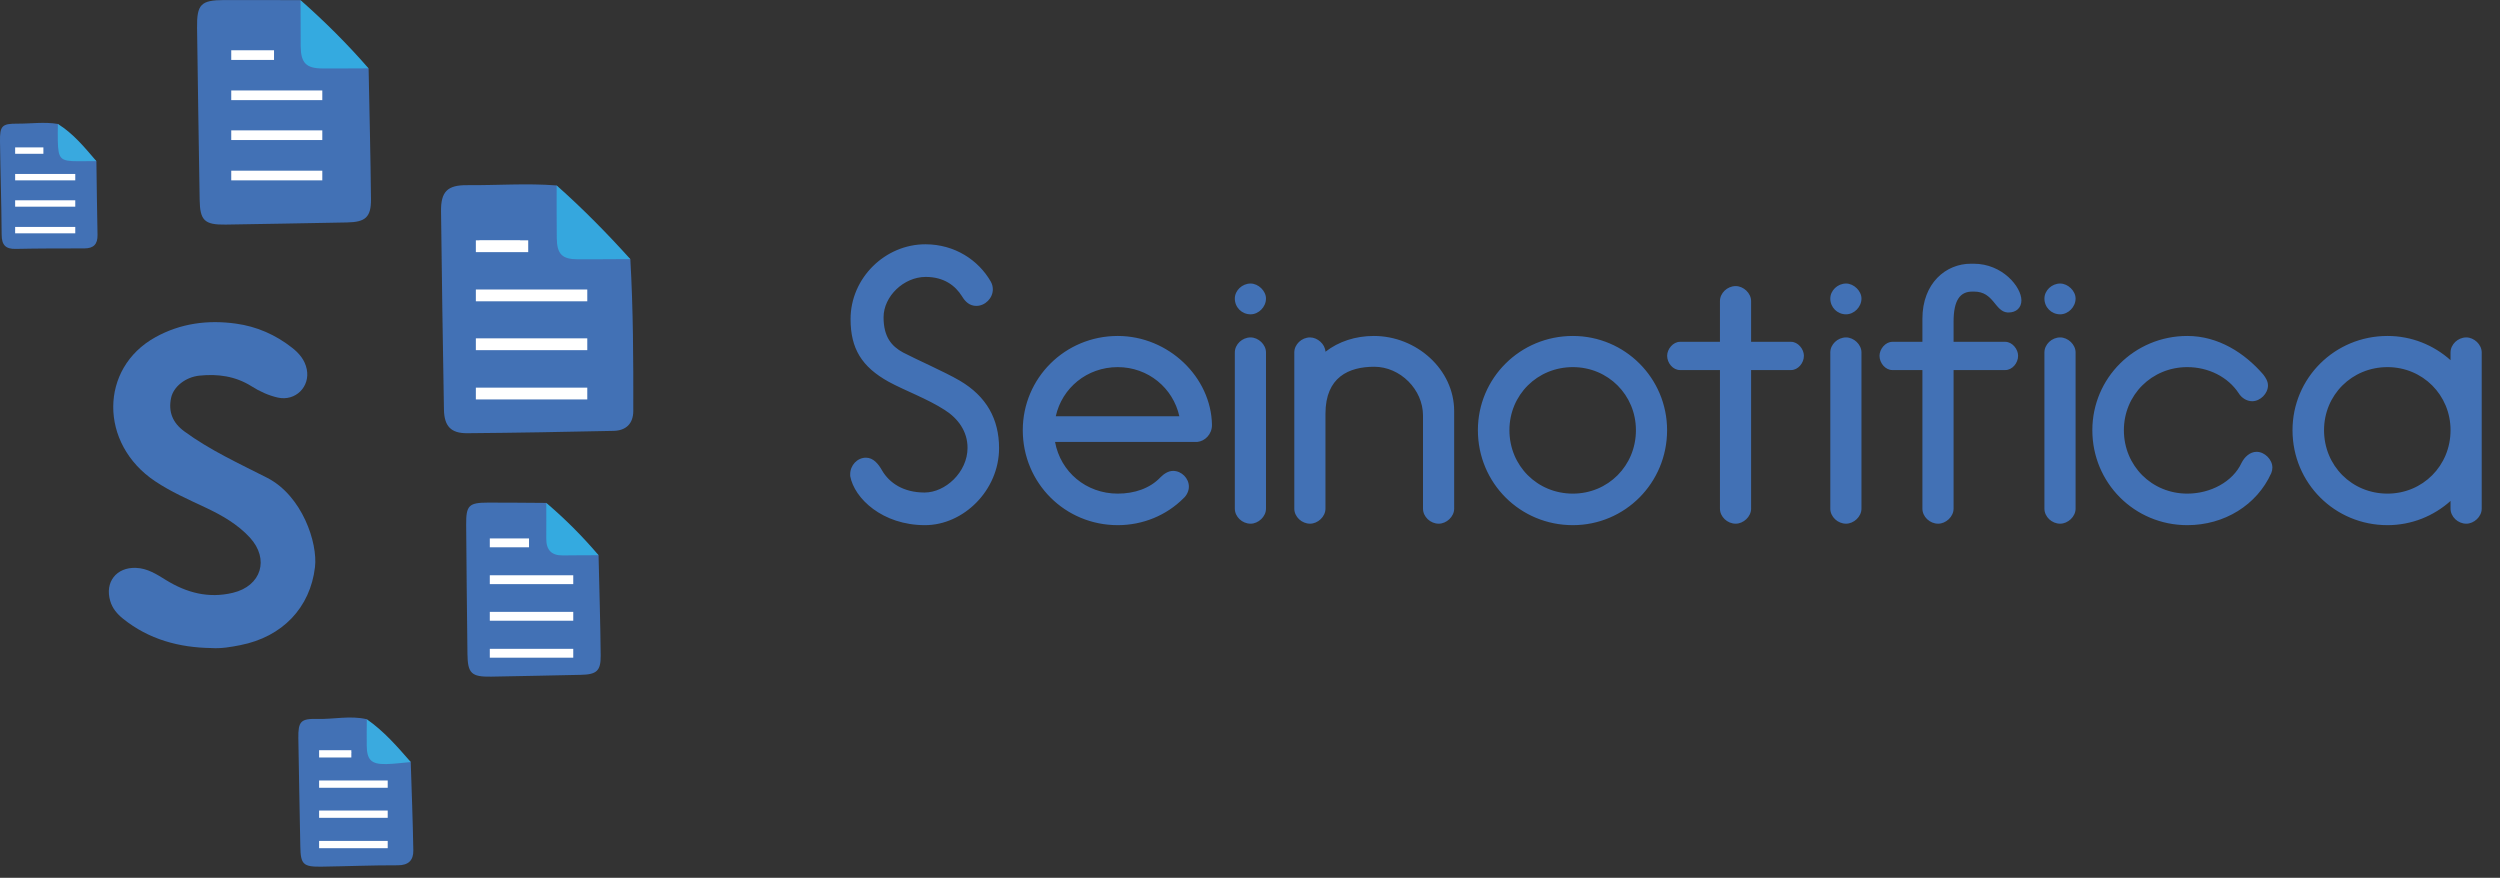 <svg width="225" height="79" viewBox="0 0 225 79" fill="none" xmlns="http://www.w3.org/2000/svg">
<rect x="0" y="0" width="225" height="79" fill="#333333" stroke="none"/>
<path d="M56.731 23.318C56.989 27.867 57.007 32.424 56.996 36.98C56.996 38.119 56.349 38.756 55.222 38.778C50.83 38.873 46.438 38.953 42.045 38.989C40.577 39 39.98 38.352 39.955 36.853C39.853 30.91 39.762 24.963 39.693 19.02C39.671 17.247 40.268 16.65 42.035 16.665C44.722 16.687 47.412 16.479 50.099 16.69C50.724 17.626 50.448 18.685 50.459 19.686C50.492 22.957 50.474 22.936 53.735 22.968C54.739 22.979 55.793 22.714 56.731 23.318Z" fill="#4271B5"/>
<path d="M19.034 58.325C16.111 58.282 13.409 57.554 11.082 55.691C10.544 55.261 10.115 54.759 9.919 54.082C9.421 52.389 10.471 51.047 12.227 51.108C13.275 51.145 14.104 51.687 14.944 52.208C16.802 53.354 18.772 53.874 20.95 53.354C23.521 52.742 24.273 50.319 22.481 48.372C21.357 47.156 19.947 46.363 18.47 45.667C16.932 44.943 15.369 44.255 13.951 43.306C8.922 39.939 8.944 33.137 13.987 30.349C16.249 29.097 18.696 28.773 21.234 29.126C23.113 29.385 24.804 30.127 26.299 31.306C26.935 31.809 27.436 32.395 27.607 33.224C27.931 34.811 26.589 36.132 25.011 35.783C24.15 35.59 23.364 35.222 22.626 34.757C21.183 33.85 19.601 33.636 17.947 33.807C16.703 33.938 15.616 34.789 15.398 35.812C15.133 37.06 15.54 38.054 16.58 38.818C18.892 40.514 21.495 41.704 24.026 42.992C27.2 44.608 28.607 48.859 28.349 51.043C27.916 54.697 25.419 57.317 21.63 58.063C20.776 58.231 19.918 58.384 19.034 58.325Z" fill="#4271B5"/>
<path d="M33.174 6.151C33.25 10.074 33.349 13.994 33.389 17.917C33.403 19.547 32.894 19.991 31.236 20.02C27.596 20.086 23.957 20.159 20.317 20.213C18.401 20.242 17.998 19.842 17.969 17.979C17.889 12.829 17.801 7.676 17.736 2.526C17.707 0.382 18.074 0.015 20.172 0.004C22.466 -0.007 24.761 0.011 27.051 0.015C27.502 0.648 27.386 1.379 27.4 2.085C27.411 2.719 27.386 3.356 27.411 3.989C27.469 5.368 27.84 5.747 29.2 5.805C30.029 5.841 30.861 5.816 31.691 5.816C32.21 5.816 32.719 5.845 33.17 6.154H33.174V6.151Z" fill="#4271B5"/>
<path d="M53.87 49.969C53.939 52.979 54.033 55.989 54.062 58.999C54.077 60.392 53.688 60.706 52.273 60.735C49.583 60.789 46.892 60.855 44.202 60.898C42.431 60.928 42.093 60.6 42.071 58.875C42.027 54.992 41.98 51.105 41.955 47.221C41.944 45.478 42.191 45.238 43.944 45.234C45.681 45.231 47.423 45.252 49.161 45.263C49.714 46.093 49.463 47.032 49.506 47.928C49.575 49.318 49.819 49.569 51.201 49.634C52.095 49.678 53.033 49.438 53.866 49.969H53.87Z" fill="#4271B5"/>
<path d="M36.966 68.585C37.05 71.234 37.155 73.884 37.199 76.533C37.213 77.403 36.788 77.88 35.799 77.876C33.505 77.869 31.214 77.967 28.92 78C27.28 78.022 27.058 77.785 27.029 76.195C26.971 72.949 26.898 69.699 26.851 66.452C26.829 64.942 27.062 64.665 28.535 64.705C30.029 64.745 31.523 64.378 33.014 64.731C33.461 65.317 33.305 66.008 33.327 66.663C33.381 68.141 33.788 68.508 35.279 68.439C35.843 68.414 36.439 68.105 36.966 68.581V68.585Z" fill="#4271B5"/>
<path d="M8.675 14.499C8.708 16.712 8.73 18.925 8.777 21.138C8.795 21.989 8.417 22.36 7.574 22.357C5.519 22.357 3.469 22.357 1.414 22.401C0.509 22.419 0.156 22.058 0.149 21.138C0.131 18.332 0.036 15.526 7.18131e-06 12.72C-0.018 11.326 0.182 11.122 1.553 11.129C2.771 11.136 3.992 10.951 5.207 11.155C5.527 11.555 5.487 12.036 5.523 12.505C5.632 13.943 5.803 14.114 7.214 14.161C7.723 14.179 8.239 14.154 8.672 14.499H8.675Z" fill="#4271B5"/>
<path d="M56.731 23.318C55.157 23.325 53.582 23.34 52.008 23.336C50.59 23.336 50.124 22.87 50.11 21.418C50.092 19.842 50.099 18.266 50.099 16.69C52.444 18.768 54.633 20.996 56.731 23.321V23.318Z" fill="#35A7DE"/>
<path d="M33.174 6.151C31.792 6.154 30.414 6.169 29.033 6.162C27.553 6.154 27.076 5.67 27.062 4.16C27.051 2.777 27.055 1.394 27.051 0.015C29.225 1.929 31.269 3.967 33.17 6.151H33.174Z" fill="#34AAE0"/>
<path d="M53.87 49.969C52.804 49.977 51.735 49.969 50.67 49.987C49.626 50.006 49.154 49.492 49.165 48.462C49.176 47.396 49.165 46.326 49.165 45.26C50.863 46.701 52.426 48.273 53.873 49.969H53.87Z" fill="#34AAE0"/>
<path d="M36.966 68.585C36.221 68.647 35.479 68.756 34.734 68.767C33.417 68.789 33.021 68.392 33.007 67.107C32.996 66.317 33.007 65.524 33.014 64.734C34.545 65.797 35.755 67.191 36.97 68.585H36.966Z" fill="#3AAADF"/>
<path d="M8.675 14.499C8.126 14.499 7.577 14.507 7.032 14.51C5.436 14.51 5.243 14.325 5.203 12.687C5.192 12.178 5.203 11.668 5.21 11.158C6.606 12.021 7.624 13.28 8.675 14.503V14.499Z" fill="#39A9DF"/>
<path d="M46.772 21.851H43.147V21.644H46.783C46.863 21.695 46.889 21.742 46.856 21.785C46.827 21.829 46.798 21.851 46.769 21.851H46.772Z" fill="#D7E0ED"/>
<path d="M31.68 67.722C30.578 67.904 29.774 67.868 28.971 67.722C29.774 67.577 30.578 67.54 31.68 67.722Z" fill="#B3C5E0"/>
<path d="M3.905 13.266H1.363V13.841H3.905V13.266Z" fill="white"/>
<path d="M6.774 15.657H1.363V16.232H6.774V15.657Z" fill="white"/>
<path d="M6.774 18.026H1.363V18.601H6.774V18.026Z" fill="white"/>
<path d="M6.774 20.424H1.363V20.999H6.774V20.424Z" fill="white"/>
<path d="M47.612 48.459H44.082V49.256H47.612V48.459Z" fill="white"/>
<path d="M51.593 51.774H44.082V52.571H51.593V51.774Z" fill="white"/>
<path d="M51.593 55.068H44.082V55.865H51.593V55.068Z" fill="white"/>
<path d="M51.593 58.395H44.082V59.192H51.593V58.395Z" fill="white"/>
<path d="M31.621 67.519H28.72V68.174H31.621V67.519Z" fill="white"/>
<path d="M34.894 70.244H28.72V70.9H34.894V70.244Z" fill="white"/>
<path d="M34.894 72.948H28.72V73.604H34.894V72.948Z" fill="white"/>
<path d="M34.894 75.682H28.72V76.337H34.894V75.682Z" fill="white"/>
<path d="M24.662 4.524H20.812V5.394H24.662V4.524Z" fill="white"/>
<path d="M29.007 8.141H20.812V9.011H29.007V8.141Z" fill="white"/>
<path d="M29.007 11.733H20.812V12.603H29.007V11.733Z" fill="white"/>
<path d="M29.007 15.362H20.812V16.232H29.007V15.362Z" fill="white"/>
<path d="M47.539 21.629H42.827V22.692H47.539V21.629Z" fill="white"/>
<path d="M52.855 26.055H42.827V27.117H52.855V26.055Z" fill="white"/>
<path d="M52.855 30.451H42.827V31.514H52.855V30.451Z" fill="white"/>
<path d="M52.855 34.888H42.827V35.95H52.855V34.888Z" fill="white"/>
<path d="M76.518 42.677C76.518 41.885 77.145 41.192 77.937 41.192C78.597 41.192 79.059 41.753 79.389 42.347C80.049 43.469 81.303 44.327 83.217 44.327C85.065 44.327 87.078 42.512 87.078 40.301C87.078 38.816 86.22 37.661 85.032 36.902C83.448 35.879 81.435 35.153 79.983 34.361C77.541 33.008 76.551 31.358 76.551 28.718C76.551 25.022 79.653 21.986 83.283 21.986C85.956 21.986 88.068 23.438 89.157 25.319C89.289 25.55 89.355 25.781 89.355 26.045C89.355 26.837 88.662 27.53 87.87 27.53C87.276 27.53 86.88 27.167 86.583 26.672C85.989 25.715 84.966 24.923 83.316 24.923C81.336 24.923 79.521 26.672 79.521 28.553C79.521 30.335 80.247 31.16 81.27 31.721C82.458 32.348 84.966 33.437 86.385 34.262C88.794 35.681 89.916 37.727 89.916 40.334C89.916 44.129 86.715 47.264 83.25 47.264C79.422 47.264 76.881 44.855 76.518 42.842V42.677ZM100.597 47.264C95.845 47.264 92.05 43.469 92.05 38.717C92.05 34.031 95.845 30.236 100.597 30.236C105.151 30.236 109.012 33.932 109.078 38.255C109.078 39.08 108.451 39.707 107.758 39.773H94.954C95.449 42.479 97.759 44.426 100.597 44.426C102.082 44.426 103.501 43.964 104.458 42.941C104.755 42.644 105.151 42.38 105.58 42.38C106.339 42.38 106.999 43.04 106.999 43.799C106.999 44.195 106.801 44.591 106.504 44.855C104.986 46.373 102.874 47.264 100.597 47.264ZM100.597 33.041C97.825 33.041 95.581 34.922 95.02 37.463H106.141C105.58 34.922 103.336 33.041 100.597 33.041ZM111.134 45.779V31.721C111.134 30.995 111.794 30.368 112.553 30.368C113.246 30.368 113.939 30.995 113.939 31.721V45.779C113.939 46.505 113.246 47.132 112.553 47.132C111.794 47.132 111.134 46.505 111.134 45.779ZM112.553 28.289C111.761 28.289 111.134 27.662 111.134 26.87C111.134 26.144 111.794 25.517 112.553 25.517C113.246 25.517 113.939 26.177 113.939 26.87C113.939 27.629 113.279 28.289 112.553 28.289ZM128.07 45.779V37.397C128.07 35.054 126.024 33.008 123.681 33.008C121.404 33.008 119.292 33.932 119.292 37.232V45.779C119.292 46.505 118.599 47.132 117.906 47.132C117.147 47.132 116.487 46.505 116.487 45.779V31.721C116.487 30.995 117.147 30.368 117.906 30.368C118.566 30.368 119.259 30.962 119.292 31.655C120.48 30.731 121.998 30.236 123.648 30.236C127.476 30.236 130.875 33.239 130.875 37.001V45.779C130.875 46.505 130.182 47.132 129.489 47.132C128.73 47.132 128.07 46.505 128.07 45.779ZM135.848 38.717C135.848 41.918 138.356 44.426 141.557 44.426C144.725 44.426 147.233 41.918 147.233 38.717C147.233 35.549 144.725 33.041 141.557 33.041C138.356 33.041 135.848 35.549 135.848 38.717ZM133.01 38.717C133.01 34.031 136.805 30.236 141.557 30.236C146.243 30.236 150.038 34.031 150.038 38.717C150.038 43.469 146.243 47.264 141.557 47.264C136.805 47.264 133.01 43.469 133.01 38.717ZM154.795 30.764V27.101C154.795 26.375 155.455 25.748 156.214 25.748C156.907 25.748 157.6 26.375 157.6 27.101V30.764H161.197C161.824 30.764 162.352 31.424 162.352 32.018C162.352 32.678 161.824 33.305 161.197 33.305H157.6V45.779C157.6 46.505 156.907 47.132 156.214 47.132C155.455 47.132 154.795 46.505 154.795 45.779V33.305H151.198C150.571 33.305 150.043 32.678 150.043 32.018C150.043 31.424 150.571 30.764 151.198 30.764H154.795ZM164.727 45.779V31.721C164.727 30.995 165.387 30.368 166.146 30.368C166.839 30.368 167.532 30.995 167.532 31.721V45.779C167.532 46.505 166.839 47.132 166.146 47.132C165.387 47.132 164.727 46.505 164.727 45.779ZM166.146 28.289C165.354 28.289 164.727 27.662 164.727 26.87C164.727 26.144 165.387 25.517 166.146 25.517C166.839 25.517 167.532 26.177 167.532 26.87C167.532 27.629 166.872 28.289 166.146 28.289ZM173.017 30.764V28.685C173.017 25.484 175.129 23.735 177.373 23.735H177.637C180.211 23.735 181.927 25.814 181.927 27.035C181.927 27.695 181.465 28.124 180.772 28.124H180.673C179.518 28.025 179.452 26.243 177.67 26.243H177.505C176.416 26.243 175.822 27.002 175.822 28.949V30.764H180.475C181.102 30.764 181.63 31.424 181.63 32.018C181.63 32.678 181.102 33.305 180.475 33.305H175.822V45.779C175.822 46.505 175.129 47.132 174.436 47.132C173.677 47.132 173.017 46.505 173.017 45.779V33.305H170.311C169.684 33.305 169.156 32.678 169.156 32.018C169.156 31.424 169.684 30.764 170.311 30.764H173.017ZM183.998 45.779V31.721C183.998 30.995 184.658 30.368 185.417 30.368C186.11 30.368 186.803 30.995 186.803 31.721V45.779C186.803 46.505 186.11 47.132 185.417 47.132C184.658 47.132 183.998 46.505 183.998 45.779ZM185.417 28.289C184.625 28.289 183.998 27.662 183.998 26.87C183.998 26.144 184.658 25.517 185.417 25.517C186.11 25.517 186.803 26.177 186.803 26.87C186.803 27.629 186.143 28.289 185.417 28.289ZM196.858 44.426C198.937 44.426 200.95 43.37 201.742 41.654C202.006 41.126 202.501 40.664 203.095 40.664C203.821 40.664 204.514 41.357 204.514 42.083C204.514 42.248 204.481 42.413 204.415 42.578C203.128 45.449 200.191 47.264 196.858 47.264C192.106 47.264 188.311 43.469 188.311 38.717C188.311 34.031 192.106 30.236 196.858 30.236C199.63 30.236 202.006 31.754 203.689 33.701C203.92 33.998 204.118 34.328 204.118 34.691C204.118 35.417 203.425 36.11 202.699 36.11C202.204 36.11 201.742 35.813 201.478 35.384C200.521 33.932 198.772 33.041 196.858 33.041C193.657 33.041 191.149 35.549 191.149 38.717C191.149 41.918 193.657 44.426 196.858 44.426ZM220.549 32.414V31.721C220.549 30.995 221.209 30.368 221.968 30.368C222.661 30.368 223.354 30.995 223.354 31.721V45.779C223.354 46.505 222.661 47.132 221.968 47.132C221.209 47.132 220.549 46.505 220.549 45.779V45.086C219.031 46.439 217.051 47.264 214.873 47.264C210.121 47.264 206.326 43.469 206.326 38.717C206.326 34.031 210.121 30.236 214.873 30.236C217.051 30.236 219.031 31.061 220.549 32.414ZM209.164 38.717C209.164 41.918 211.672 44.426 214.873 44.426C218.041 44.426 220.549 41.918 220.549 38.717C220.549 35.549 218.041 33.041 214.873 33.041C211.672 33.041 209.164 35.549 209.164 38.717Z" fill="#4271B5"/>
</svg>
